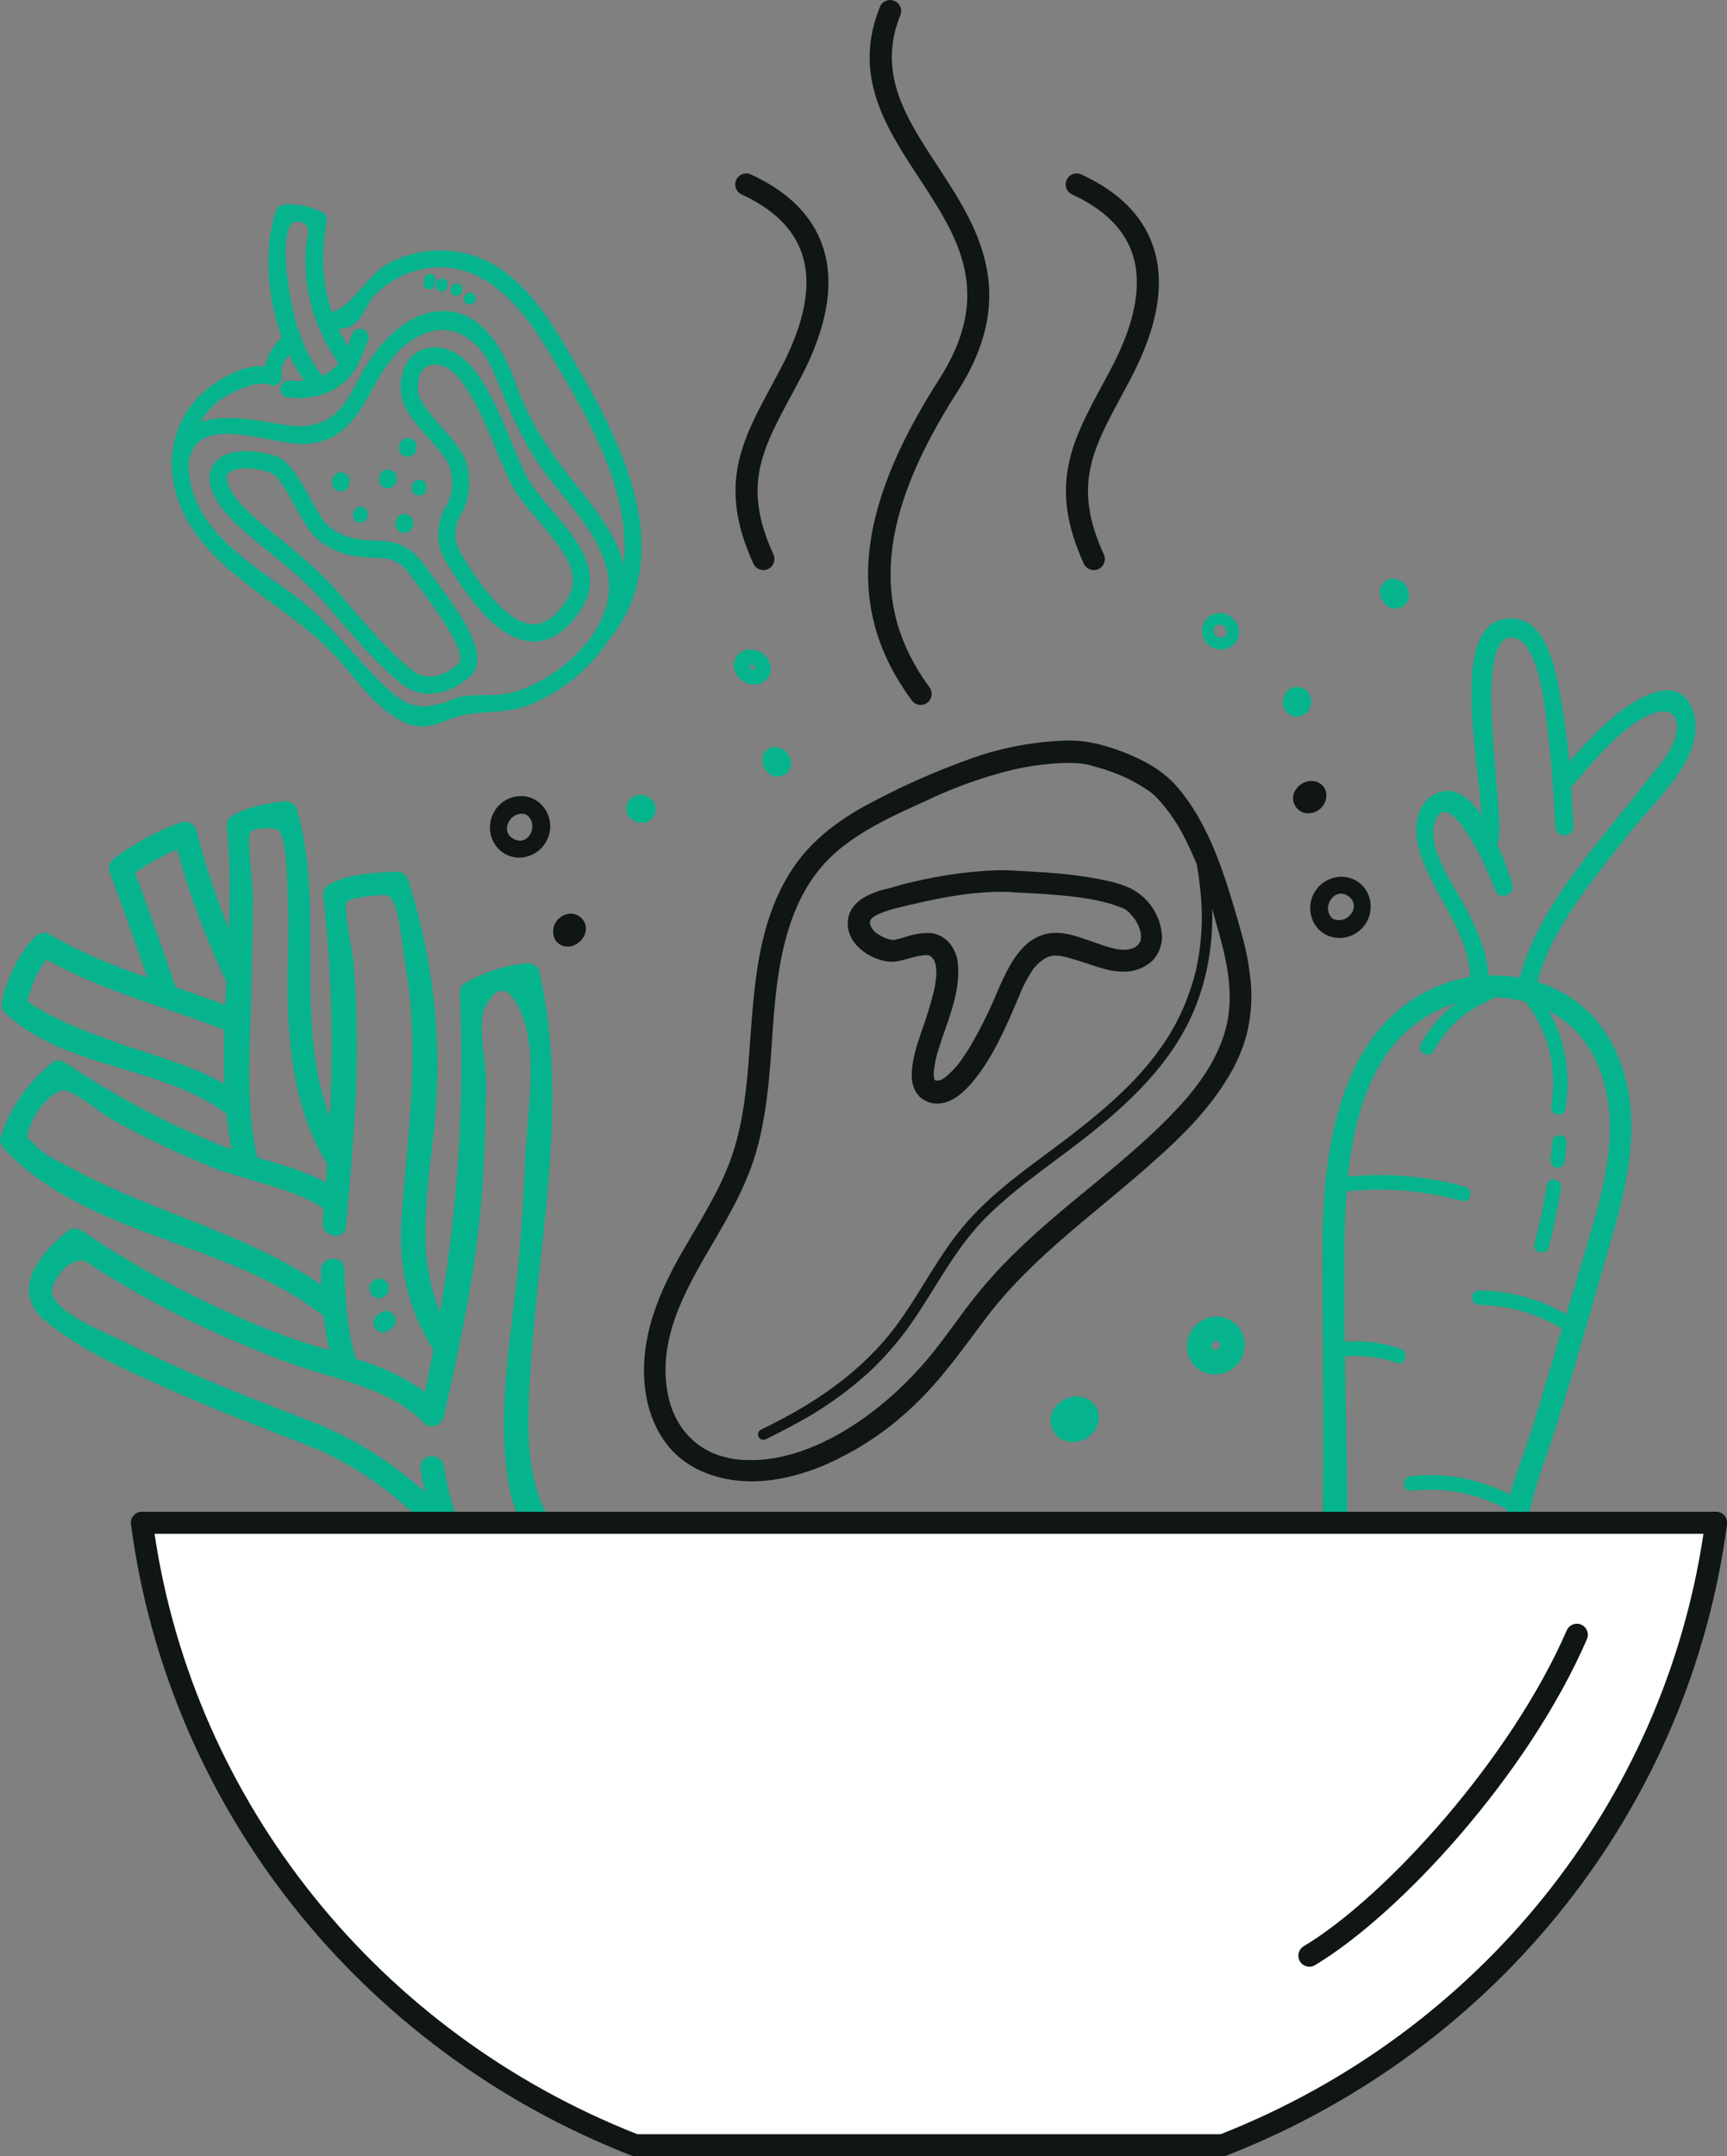 <?xml version="1.0" encoding="UTF-8" standalone="no"?>
<svg
   width="2019.379"
   height="2519.388"
   viewBox="0 0 2019.379 2519.388"
   version="1.1"
   xml:space="preserve"
   style="clip-rule:evenodd;fill-rule:evenodd;stroke-miterlimit:2"
   id="svg100"
   sodipodi:docname="Beef_Wok.svg"
   inkscape:version="1.2.1 (9c6d41e410, 2022-07-14)"
   xmlns:inkscape="http://www.inkscape.org/namespaces/inkscape"
   xmlns:sodipodi="http://sodipodi.sourceforge.net/DTD/sodipodi-0.dtd"
   xmlns="http://www.w3.org/2000/svg"
   xmlns:svg="http://www.w3.org/2000/svg"><rect x="0" y="0" width="2019.379" height="2519.388" fill="#808080" stroke="none"/><defs
   id="defs104" /><sodipodi:namedview
   id="namedview102"
   pagecolor="#ffffff"
   bordercolor="#000000"
   borderopacity="0.25"
   inkscape:showpageshadow="2"
   inkscape:pageopacity="0.0"
   inkscape:pagecheckerboard="0"
   inkscape:deskcolor="#d1d1d1"
   showgrid="false"
   inkscape:zoom="0.22955443"
   inkscape:cx="1110.8477"
   inkscape:cy="947.48771"
   inkscape:window-width="1920"
   inkscape:window-height="1001"
   inkscape:window-x="-9"
   inkscape:window-y="-9"
   inkscape:window-maximized="1"
   inkscape:current-layer="svg100" />
    <g
   transform="matrix(4.167,0,0,4.167,-70.865,-826.344)"
   id="g98">
        <path
   d="m 486.377,407.119 c -1.666,3.812 -5.058,7.339 -7.579,10.609 -12.597,16.401 -29.955,34.202 -35.337,54.75 -2.86,-0.495 -5.81,-0.707 -8.812,-0.624 -0.272,-6.143 -2.846,-11.889 -5.502,-17.412 -3.085,-6.41 -11.667,-17.402 -9.668,-24.93 3.45,-13.008 15.571,13.625 17.024,18.271 0.983,3.141 5.852,1.61 4.869,-1.531 -0.771,-2.468 -2.22,-6.862 -4.244,-11.352 0.132,-0.221 0.253,-0.464 0.326,-0.756 2,-8.107 -7.826,-57.594 3.844,-57.05 8.007,0.37 9.595,22.899 10.254,28.342 1.004,8.228 1.446,16.488 1.89,24.754 0.176,3.283 5.279,3.1 5.103,-0.183 -0.199,-3.664 -0.403,-7.33 -0.65,-10.991 6.146,-6.863 14.175,-17.368 22.845,-20.572 6.815,-2.522 8.171,2.891 5.637,8.675 z m -34.813,74.62 c 7.144,3.73 12.668,10.223 15.369,19.477 4.593,15.753 -0.405,32.129 -4.903,47.282 -1.822,6.139 -3.661,12.268 -5.493,18.395 -7.488,-4.357 -15.789,-6.617 -24.488,-6.716 -2.635,-0.032 -2.472,4.051 0.152,4.082 8.28,0.097 16.074,2.394 23.139,6.657 -2.428,8.122 -4.852,16.247 -7.278,24.365 -2.016,6.776 -4.642,13.325 -6.705,20.07 -0.212,0.702 -0.393,1.408 -0.578,2.113 -8.659,-4.463 -18.193,-6.274 -27.925,-5.185 -2.6,0.293 -2.467,4.378 0.149,4.087 9.448,-1.067 18.512,0.688 26.858,5.208 -1.058,5.468 -1.614,11.051 -2.948,16.483 -3.88,15.732 -11.238,30.664 -21.444,43.255 -2.085,2.577 -5.018,7.098 -7.984,8.847 -2.01,0.447 -4.027,0.885 -6.039,1.326 -4.008,2.877 -6.582,2.4 -7.727,-1.433 -1.939,-2.492 -2.231,-5.227 -2.246,-8.307 -0.03,-6.813 1.76,-13.831 2.315,-20.635 0.426,-5.224 0.687,-10.471 0.89,-15.738 5.075,-0.476 10.052,-0.121 15.032,1.188 2.548,0.668 3.443,-3.319 0.901,-3.989 -5.186,-1.36 -10.483,-1.766 -15.792,-1.298 0.601,-20.801 -0.144,-41.807 -0.444,-62.611 4.962,-0.381 9.794,0.21 14.591,1.793 2.501,0.824 3.386,-3.167 0.906,-3.987 -5.051,-1.664 -10.281,-2.296 -15.548,-1.898 -0.032,-3.299 -0.066,-6.604 -0.066,-9.887 0.009,-9.638 -0.254,-21.012 0.613,-32.321 10.958,-1.098 21.672,-0.212 32.307,2.713 2.543,0.699 3.438,-3.288 0.91,-3.984 -10.766,-2.958 -21.749,-3.906 -32.843,-2.85 2.215,-21.436 9.16,-41.813 30.495,-48.741 -4.108,3.057 -7.501,6.947 -10.044,11.614 -1.263,2.306 2.36,4.192 3.624,1.886 3.492,-6.404 8.796,-11.27 15.536,-14.093 0.476,-0.195 0.774,-0.528 0.988,-0.894 3.214,0.021 6.307,0.427 9.235,1.208 6.444,8.357 8.975,18.646 7.196,29.197 -0.438,2.588 3.543,3.503 3.98,0.908 1.658,-9.819 -0.007,-19.294 -4.691,-27.587 z m 30.422,-89.421 c -9.329,2.628 -17.796,11.912 -24.64,19.638 -0.479,-5.309 -1.104,-10.598 -2.028,-15.86 -1.272,-7.21 -3.5,-23.548 -13.386,-24.311 -18.865,-1.45 -10.16,37.778 -9.225,55.061 -3.443,-4.983 -7.71,-8.272 -12.579,-6.053 -6.552,2.988 -6.442,11.274 -4.537,16.995 3.814,11.458 13.566,22.111 13.966,34.499 -0.265,0.039 -0.528,0.055 -0.795,0.098 -0.111,0.016 -0.204,0.053 -0.301,0.076 -0.167,0.015 -0.331,0.026 -0.51,0.064 -33.647,7.617 -39.727,44.952 -39.805,74.195 -0.116,43.835 1.335,87.594 -2.522,131.23 -0.862,9.739 3.133,24.47 15.846,22.661 7.341,-1.044 13.061,-8.606 17.466,-13.86 5.994,-7.152 11.127,-15.082 15.247,-23.454 8.565,-17.392 9.49,-36.252 15.848,-54.236 7.044,-19.934 12.468,-40.574 18.462,-60.849 5.363,-18.145 10.227,-38.026 1.52,-55.978 -4.662,-9.61 -12.452,-15.732 -21.593,-18.56 3.982,-15.241 15.682,-28.684 25.104,-40.872 5.827,-7.529 16.394,-16.996 18.768,-26.584 1.867,-7.58 -1.547,-16.359 -10.306,-13.9 z m -27.475,124.328 c -1.21,0.046 -1.868,1.015 -1.963,2.113 -0.132,1.509 -0.288,3.019 -0.459,4.525 -0.126,1.093 0.381,2.18 1.54,2.442 0.983,0.228 2.316,-0.435 2.442,-1.539 0.215,-1.852 0.398,-3.711 0.557,-5.576 0.095,-1.098 -1.109,-2.003 -2.117,-1.965 z m -3.434,13.982 c -0.908,5.541 -2.063,11.021 -3.474,16.459 -0.664,2.551 3.32,3.449 3.986,0.905 1.409,-5.433 2.566,-10.918 3.47,-16.461 0.428,-2.589 -3.559,-3.505 -3.982,-0.903 z"
   style="fill:#05b48d;fill-rule:nonzero"
   id="path64" />
        <path
   d="m 211.089,701.996 c 2.77,-1.989 -0.287,-6.316 -3.077,-4.324 -0.34,0.24 -0.68,0.48 -1.015,0.719 -2.775,1.99 0.289,6.331 3.078,4.334 0.335,-0.239 0.674,-0.489 1.014,-0.729 z m -6.944,-8.955 c 1.391,-0.342 2.04,-2.155 1.587,-3.404 -0.535,-1.47 -2.003,-1.93 -3.404,-1.587 -0.624,0.159 -1.188,0.46 -1.693,0.854 -2.674,2.097 0.376,6.445 3.077,4.328 0.057,-0.174 0.199,-0.239 0.433,-0.191 z m 22.107,37.195 c -16.49,11.285 -25.854,-14.281 -32.354,-25.248 -5.59,-9.419 -10.933,-19.054 -17.043,-28.147 -6.117,-9.102 -12.9,-18.207 -18.909,-27.698 5.336,-2.093 10.121,-5.083 14.328,-8.885 6.332,8.592 13.741,16.69 19.262,23.922 7.191,9.42 14.529,18.74 21.83,28.08 7.364,9.427 27.367,28.064 12.886,37.976 z M 141.617,609.591 c -0.612,-4.211 -7.229,-3.695 -6.614,0.536 0.328,2.266 0.76,4.442 1.246,6.565 -9.73,-8.66 -20.056,-15.237 -32.839,-20.146 -17.121,-6.571 -34.3,-13.225 -50.667,-21.548 -5.569,-2.838 -18.239,-7.444 -21.028,-13.384 -1.104,-2.359 2.795,-8.138 5.627,-9.223 3.492,-1.344 3.356,-0.476 6.737,1.664 5.686,3.599 11.498,6.982 17.439,10.131 11.911,6.324 24.279,11.766 36.939,16.409 12.74,4.678 27.997,6.825 37.722,16.885 1.832,1.898 4.896,0.236 5.385,-1.959 4.83,-21.567 9.317,-42.313 10.81,-64.492 0.671,-10.056 0.981,-20.142 0.953,-30.222 -0.004,-4.664 -2.319,-15.387 -0.438,-19.493 5.159,-11.293 9.88,-1.338 11.45,4.01 3.036,10.323 0.86,24.05 0.264,34.641 -0.594,10.58 -1.041,21.191 -2.033,31.741 -1.94,20.682 -6.387,42.503 -2.754,63.249 1.245,7.136 4.85,14.173 9.39,20.937 -4.071,3.829 -8.758,6.694 -14.072,8.658 -6.478,-10.89 -11.673,-22.348 -13.517,-34.959 z M 37.424,526.069 c -3.287,-1.794 -8.03,-3.713 -10.475,-6.561 -3.028,-3.544 -2.739,-0.483 -1.715,-4.803 0.768,-3.193 5.983,-10.849 9.93,-10.575 2.896,0.199 9.983,6.221 12.341,7.556 9.249,5.269 18.89,9.852 28.757,13.847 9.574,3.881 23.069,5.812 31.595,11.727 -0.111,1.258 -0.207,2.513 -0.328,3.773 -0.385,4.229 6.143,5.443 6.539,1.186 1.856,-19.988 3.623,-39.61 2.932,-59.724 -0.164,-4.829 -0.432,-9.644 -0.785,-14.457 -0.167,-2.304 -3.016,-15.496 -1.851,-16.871 0.934,-1.111 10.641,-2.319 11.696,-1.639 3.013,1.935 3.929,15.136 4.469,18.044 4.36,23.658 1.261,46.406 -0.729,70.078 -1.222,14.557 1.104,26.787 8.809,39.221 -0.746,3.922 -1.55,7.867 -2.39,11.808 -5.654,-4.306 -12.412,-7.087 -19.413,-9.41 -2.369,-8.094 -3.001,-16.644 -3.16,-25.034 -0.082,-4.285 -6.699,-3.729 -6.621,0.527 0.03,1.288 0.068,2.565 0.123,3.855 -21.11,-14.65 -47.167,-20.208 -69.724,-32.548 z m 11.122,-35.827 c -6.782,-2.485 -13.805,-5.038 -20.048,-8.719 -5,-2.953 -3.938,-1.896 -2.576,-6.435 0.783,-2.584 2.362,-5.396 4.144,-7.696 16.122,9.054 32.949,13.026 49.892,19.768 -0.143,5.09 -0.178,10.159 0.036,15.198 -9.723,-5.732 -20.779,-8.198 -31.448,-12.116 z m 6.356,-47.214 c 3.747,-2.581 7.644,-4.745 11.818,-6.518 3.466,12.767 8.029,25.086 13.806,37.014 -0.114,2.207 -0.218,4.418 -0.322,6.624 -4.647,-1.776 -9.278,-3.397 -13.907,-4.973 -3.635,-10.774 -7.437,-21.484 -11.395,-32.147 z m 32.632,33.015 c 0.167,-8.875 0.415,-17.746 0.451,-26.617 0.004,-3.378 -1.911,-15.894 -0.693,-17.787 0.904,-1.404 7.177,-1.175 7.8,-0.616 2.669,2.387 2.462,15.72 2.667,19.438 0.497,8.746 -0.123,17.452 -0.045,26.196 0.146,16.45 2.345,33.924 11.116,48.157 -0.115,1.697 -0.215,3.393 -0.349,5.098 -5.931,-3.221 -12.665,-5.042 -19.282,-6.999 -3.534,-14.939 -1.949,-31.688 -1.665,-46.87 z m 131.245,212.376 c -7.301,-9.345 -14.639,-18.659 -21.832,-28.09 -7.172,-9.393 -14.047,-19.01 -21.101,-28.5 -8.657,-11.659 -10.719,-21.841 -10.532,-36.136 0.565,-41.533 12.512,-83.777 3.006,-125.086 -0.32,-1.374 -2.066,-2.3 -3.385,-2.17 -6.473,0.617 -11.818,2.463 -17.508,5.591 -0.999,0.539 -1.434,1.903 -1.385,2.966 1.442,30.633 -0.613,59.808 -5.523,89.253 -7.977,-18.97 -2.247,-38.628 -1.048,-59.372 1.221,-21.136 -1.565,-41.82 -7.961,-61.965 -0.434,-1.398 -1.966,-2.274 -3.376,-2.177 -6.223,0.415 -12.632,0.438 -18.277,3.347 -1.276,0.659 -2.36,1.816 -2.169,3.39 2.498,20.936 2.824,41.435 1.904,62.084 -10.461,-26.861 -1.152,-58.848 -9.33,-86.393 -0.401,-1.342 -2.011,-2.343 -3.386,-2.174 -4.83,0.587 -9.716,1.425 -14.058,3.687 -1.288,0.681 -2.346,1.809 -2.175,3.39 1.021,9.42 0.961,19.012 0.585,28.663 -3.679,-9.041 -6.786,-18.289 -9.21,-27.809 -0.441,-1.74 -2.701,-2.549 -4.253,-1.987 -6.825,2.489 -12.952,5.778 -18.773,10.126 -1.17,0.871 -1.715,2.453 -1.197,3.844 3.653,9.787 7.142,19.632 10.531,29.517 -9.379,-3.287 -18.626,-6.895 -27.609,-12.217 -1.333,-0.787 -2.987,-0.09 -3.956,0.884 -4.672,4.727 -7.769,11.902 -9.273,18.304 -0.279,1.175 0.297,2.362 1.144,3.146 16.91,15.629 43.235,14.434 61.346,27.692 0.203,0.148 0.401,0.267 0.602,0.365 0.33,3.352 0.78,6.696 1.406,10.006 -0.977,-0.346 -1.965,-0.693 -2.923,-1.078 C 63.805,513.343 49.298,505.688 35.641,496.494 34.469,495.7 32.81,495.357 31.6,496.34 c -6.6,5.315 -11.983,12.959 -14.494,21.068 -0.374,1.183 0.384,2.339 1.144,3.146 23.422,24.746 63.307,25.876 89.56,46.801 0.362,3.22 0.879,6.43 1.591,9.592 -4.958,-1.505 -9.878,-2.954 -14.431,-4.743 -19.291,-7.564 -37.648,-17.036 -54.815,-28.64 -1.166,-0.791 -2.84,-1.136 -4.045,-0.154 -8.658,7.054 -16.211,17.113 -6.316,25.336 9.999,8.309 22.722,13.797 34.47,19.038 12.606,5.625 25.474,10.603 38.348,15.549 15.136,5.811 26.707,14.999 37.908,26.684 4.637,11.264 11.344,21.263 18.619,32.318 12.358,18.773 24.088,37.468 35.056,57.087 6.288,11.26 17.11,24.533 31.966,19.976 11.895,-3.636 14.802,-16.753 9.992,-27.019 -4.115,-8.798 -11.444,-16.366 -17.374,-23.96 z m -1.816,23.007 c -0.212,0.393 -0.426,0.776 -0.643,1.171 -0.697,1.254 0.046,2.947 1.283,3.525 1.378,0.64 2.834,-0.025 3.531,-1.284 0.214,-0.383 0.431,-0.777 0.64,-1.16 0.696,-1.264 -0.042,-2.953 -1.279,-3.531 -1.378,-0.64 -2.834,0.024 -3.532,1.279 z m -0.941,-2.817 c 2.751,-2.017 -0.308,-6.359 -3.076,-4.324 -0.363,0.258 -0.719,0.526 -1.081,0.789 -2.751,2.022 0.308,6.358 3.078,4.333 0.356,-0.267 0.717,-0.535 1.079,-0.798 z M 125.94,571.472 c 0.334,-0.244 0.678,-0.489 1.013,-0.733 2.763,-1.999 -0.294,-6.331 -3.073,-4.33 l -1.023,0.734 c -2.764,1.995 0.3,6.336 3.083,4.329 z m -1.135,-9.616 0.253,-0.182 c 2.769,-1.995 -0.295,-6.335 -3.069,-4.335 -0.091,0.068 -0.173,0.131 -0.261,0.188 -2.769,1.995 0.3,6.335 3.077,4.329 z"
   style="fill:#05b48d;fill-rule:nonzero"
   id="path66" />
        <path
   d="M 498.566,625.331 H 56.816 c 10.525,79.64 64.79,145.775 138.445,174.556 h 164.86 c 73.655,-28.781 127.92,-94.916 138.445,-174.556 z"
   style="fill:#ffffff;fill-rule:nonzero"
   id="path68" />
        <path
   d="m 195.842,796.795 h 163.695 c 72.59,-28.575 124.2,-92.835 135.475,-168.37 H 60.372 c 11.275,75.53 62.885,139.79 135.47,168.37 z m 164.28,6.18 H 195.257 c -0.385,0 -0.765,-0.07 -1.125,-0.21 -76.09,-29.73 -129.88,-97.565 -140.38,-177.03 -0.12,-0.88 0.15,-1.77 0.74,-2.44 0.585,-0.67 1.43,-1.055 2.32,-1.055 h 441.755 c 0.89,0 1.735,0.385 2.325,1.055 0.585,0.67 0.855,1.56 0.74,2.44 -10.505,79.47 -64.295,147.3 -140.385,177.03 -0.36,0.14 -0.74,0.21 -1.125,0.21 z"
   style="fill:#101516;fill-rule:nonzero"
   id="path70" />
        <path
   d="m 384.427,746.735 c 22.5,-13.5 58.495,-51.82 75.055,-90"
   style="fill:#ffffff;fill-rule:nonzero"
   id="path72" />
        <path
   d="m 384.431,749.826 c -1.05,0 -2.075,-0.534 -2.655,-1.5 -0.875,-1.465 -0.4,-3.36 1.06,-4.24 23.105,-13.865 58.275,-52.765 73.81,-88.58 0.68,-1.565 2.5,-2.285 4.065,-1.605 1.57,0.68 2.285,2.5 1.61,4.065 -16.53,38.105 -52.475,77.125 -76.305,91.421 -0.495,0.299 -1.045,0.439 -1.585,0.439 z"
   style="fill:#101516;fill-rule:nonzero"
   id="path74" />
        <path
   d="m 231.222,358.174 c -1.17,0 -2.29,-0.67 -2.81,-1.805 -10.01,-21.91 -3.315,-34.325 5.16,-50.04 0.84,-1.555 1.7,-3.15 2.575,-4.805 6.78,-12.87 8.75,-23.695 5.86,-32.18 -2.36,-6.91 -8.04,-12.46 -16.88,-16.495 -1.55,-0.71 -2.235,-2.545 -1.525,-4.095 0.705,-1.555 2.54,-2.24 4.089,-1.53 10.451,4.77 17.236,11.54 20.166,20.125 3.46,10.155 1.365,22.62 -6.245,37.055 -0.88,1.675 -1.75,3.29 -2.6,4.86 -8.255,15.31 -13.71,25.425 -4.98,44.535 0.71,1.55 0.025,3.385 -1.525,4.095 -0.42,0.19 -0.855,0.28 -1.285,0.28 z m 92.725,0 c -1.17,0 -2.295,-0.67 -2.815,-1.805 -10.01,-21.905 -3.32,-34.315 5.15,-50.025 0.845,-1.555 1.71,-3.16 2.58,-4.82 6.785,-12.87 8.76,-23.695 5.865,-32.175 -2.355,-6.91 -8.036,-12.465 -16.875,-16.5 -1.555,-0.71 -2.235,-2.545 -1.53,-4.095 0.71,-1.555 2.545,-2.24 4.095,-1.53 10.45,4.775 17.235,11.545 20.16,20.13 3.465,10.155 1.36,22.62 -6.245,37.05 -0.885,1.68 -1.755,3.3 -2.605,4.875 -8.255,15.305 -13.705,25.415 -4.97,44.52 0.71,1.55 0.025,3.385 -1.525,4.095 -0.42,0.19 -0.855,0.28 -1.285,0.28 z m -48.59,37.82 c -0.95,0 -1.885,-0.435 -2.49,-1.26 -18.515,-25.135 -16.16,-52.895 7.635,-89.995 15.56,-24.265 5.275,-39.945 -5.615,-56.545 -9.24,-14.08 -18.791,-28.645 -10.965,-47.94 0.64,-1.58 2.445,-2.346 4.025,-1.705 1.585,0.645 2.345,2.445 1.705,4.03 -6.61,16.29 1.655,28.89 10.4,42.225 10.96,16.7 23.375,35.63 5.655,63.27 -22.21,34.63 -24.636,60.225 -7.865,82.995 1.01,1.375 0.72,3.31 -0.655,4.32 -0.555,0.41 -1.195,0.605 -1.83,0.605 z"
   style="fill:#101516;fill-rule:nonzero"
   id="path76" />
        <path
   d="m 136.455,276.454 -0.236,1.219 c -0.3,1.542 2.091,2.007 2.393,0.466 l 0.235,-1.22 c 0.3,-1.54 -2.092,-2.007 -2.392,-0.465 z m 20.153,47.912 c 1.444,3.489 2.808,6.787 4.122,9.343 1.818,3.542 4.72,6.941 7.793,10.539 6.61,7.739 12.853,15.048 7.654,22.819 -3.02,4.512 -6.231,6.761 -9.548,6.695 -8.451,-0.173 -17.373,-14.781 -20.732,-20.28 v -0.001 c -1.992,-3.257 -1.989,-7.408 0.007,-10.829 1.495,-2.56 3.078,-6.324 2.043,-12.759 -0.674,-4.194 -4.123,-8.057 -7.457,-11.793 -3.077,-3.447 -6.259,-7.009 -6.544,-10.14 -0.296,-3.284 0.557,-5.807 2.356,-7.019 0.131,-0.088 0.267,-0.17 0.407,-0.245 2.093,-1.101 4.991,-0.533 7.385,1.45 5.041,4.18 9.183,14.181 12.514,22.22 z m -21.79,-27.264 c -3.592,1.897 -5.393,5.985 -4.915,11.224 0.404,4.468 4.039,8.54 7.555,12.479 2.947,3.301 5.993,6.713 6.481,9.733 0.823,5.131 -0.318,7.968 -1.542,10.067 -2.753,4.714 -2.738,10.46 0.032,14.994 v -10e-4 c 6.262,10.245 14.658,22.03 24.116,22.226 2.466,0.05 4.821,-0.682 7.048,-2.184 2.105,-1.42 4.097,-3.53 5.961,-6.315 6.907,-10.328 -0.983,-19.565 -7.941,-27.715 -2.917,-3.412 -5.669,-6.636 -7.27,-9.756 -1.236,-2.409 -2.572,-5.631 -3.984,-9.042 -3.683,-8.893 -7.858,-18.971 -13.675,-23.793 -3.66,-3.031 -8.317,-3.784 -11.866,-1.917 z m -7.223,34.157 c -0.611,-0.905 -1.848,-1.169 -2.763,-0.621 -0.22,0.09 -0.417,0.229 -0.556,0.435 -0.673,0.998 -0.857,2.313 0.095,3.23 0.798,0.769 2.065,0.787 2.866,0.005 0.802,-0.784 1.003,-2.092 0.358,-3.049 z m 18.77,-51.703 c 0.33,-1.537 -2.062,-2.001 -2.393,-0.466 -0.024,0.116 -0.049,0.231 -0.073,0.347 -0.331,1.537 2.061,1.999 2.393,0.466 0.023,-0.117 0.049,-0.232 0.073,-0.347 z m 24.219,16.007 c 10.515,17.471 25.483,41.851 21.395,63.338 -0.293,-2.006 -0.819,-4.048 -1.653,-6.129 -2.906,-7.257 -8.047,-13.319 -12.837,-19.38 -6.629,-8.393 -12.177,-16.505 -15.781,-26.653 -3.493,-9.834 -9.735,-22.252 -22.442,-20.69 -7.51,0.921 -13.848,7.159 -17.918,13.03 -2.418,3.489 -4.108,7.326 -6.293,10.945 -4.347,7.212 -10.313,9.079 -18.353,7.792 -6.792,-1.088 -17.374,-3.421 -24.324,-0.383 1.458,-2.729 3.447,-5.166 5.933,-7.057 2.573,-1.959 10.678,-6.211 14.533,-4.524 1.699,0.743 3.193,-0.796 2.805,-2.478 -0.486,-2.113 0.962,-4.438 2.544,-6.333 1.389,3.009 3.029,5.808 4.893,8.308 -1.517,0.205 -3.076,0.226 -4.642,0.021 -2.583,-0.34 -3.372,3.644 -0.775,3.986 5.147,0.677 10.257,-0.223 14.544,-3.291 4.679,-3.345 5.62,-7.447 7.726,-12.293 1.038,-2.391 -2.616,-4.168 -3.661,-1.761 -0.653,1.502 -1.058,2.916 -1.562,4.28 -1.253,-1.981 -2.327,-3.996 -3.257,-6.042 2.127,-0.044 3.942,-0.481 5.614,-2.171 1.817,-1.838 2.617,-4.809 4.401,-6.791 2.751,-3.055 6.548,-5.521 10.44,-6.884 17.735,-6.216 30.417,7.445 38.67,21.16 z m 16.842,73.145 c -0.545,1.873 -1.347,3.693 -2.327,5.448 -0.128,0.164 -0.235,0.332 -0.365,0.495 -0.207,0.26 -0.335,0.529 -0.402,0.799 -5.004,8.016 -13.969,14.425 -22.321,17.117 -5.317,1.712 -10.35,0.546 -15.632,1.49 -1.837,0.329 -3.344,1.345 -5.103,1.825 -6.755,1.845 -10.328,0.759 -15.193,-3.649 -9.551,-8.656 -16.415,-19.081 -26.928,-26.836 -11.858,-8.748 -27.81,-17.992 -29.493,-34.297 -0.104,-1.002 -0.137,-2.014 -0.108,-3.025 1.903,-14.764 22.593,-5.829 31.717,-5.654 10.065,0.193 14.83,-5.812 19.238,-13.975 3.511,-6.499 7.595,-13.314 14.564,-16.556 9.394,-4.372 17.251,1.91 20.777,10.541 4.434,10.859 8.217,20.307 15.518,29.737 7.967,10.289 20.203,22.308 16.058,36.54 z m -86.398,-75.983 c -0.018,-0.06 -0.04,-0.119 -0.065,-0.177 -1.163,-3.205 -2.04,-6.525 -2.693,-9.853 -0.828,-4.224 -4.149,-24.277 3.009,-22.537 4.002,0.974 2.123,4.707 1.928,7.915 -0.225,3.649 -0.092,7.311 0.464,10.928 1.204,7.815 4.368,14.819 8.819,21.285 -0.114,0.135 -0.207,0.269 -0.33,0.404 -1.396,1.541 -3.052,2.687 -4.85,3.484 -2.747,-3.436 -4.77,-7.335 -6.282,-11.449 z m 42.58,-23.668 c -6.387,-0.625 -12.923,0.744 -18.437,4.061 -4.912,2.955 -9.883,12.49 -15.359,12.989 -2.794,-8.13 -3.235,-16.741 -1.468,-25.775 0.17,-0.878 -0.301,-1.834 -1.113,-2.217 -3.551,-1.676 -6.72,-2.387 -10.651,-2.023 -0.989,0.091 -1.581,0.747 -1.863,1.64 -3.304,10.474 -2.418,23.814 1.758,35.172 -2.182,2.401 -4.28,5.329 -4.761,8.532 -7.699,-0.911 -17.317,5.939 -21.09,11.214 -3.056,4.271 -4.628,9.007 -4.955,13.818 -0.081,0.48 -0.145,0.982 -0.188,1.505 -0.032,0.344 0.018,0.654 0.12,0.932 0.11,5.85 2.011,11.718 5.357,16.92 10.129,15.742 29.255,23.322 41.462,37.343 4.77,5.478 9.451,12.068 15.679,15.991 5.807,3.655 9.232,2.867 15.014,0.465 7.046,-2.925 14.939,-1.036 22.33,-4.018 6.088,-2.457 11.295,-5.852 15.904,-10.487 2.318,-2.331 4.366,-4.814 6.053,-7.429 0.146,-0.107 0.289,-0.231 0.419,-0.396 20.478,-25.787 0.868,-59.17 -13.161,-82.825 -7.051,-11.884 -16.242,-23.963 -31.05,-25.412 z m -3.723,8.696 c -0.041,0.172 -0.085,0.344 -0.127,0.516 -0.375,1.526 2.019,1.985 2.392,0.465 0.042,-0.172 0.086,-0.344 0.128,-0.516 0.375,-1.526 -2.018,-1.985 -2.393,-0.465 z m -10.432,65.377 c -0.222,0.092 -0.418,0.231 -0.556,0.437 -0.672,0.997 -0.858,2.312 0.096,3.229 0.799,0.771 2.063,0.788 2.866,0.006 0.802,-0.784 1.003,-2.093 0.358,-3.049 -0.611,-0.905 -1.848,-1.169 -2.764,-0.623 z m 18.785,-62.19 -0.208,0.139 c -1.302,0.878 0.06,2.899 1.363,2.021 l 0.207,-0.141 c 1.301,-0.876 -0.061,-2.898 -1.362,-2.019 z m -2.303,103.738 c -4.615,4.202 -9.823,4.903 -13.599,1.834 -6.059,-4.919 -11.487,-11.189 -16.738,-17.253 -1.694,-1.956 -3.383,-3.908 -5.093,-5.817 -4.898,-5.467 -10.508,-10.008 -15.455,-14.013 -5.756,-4.657 -10.725,-8.68 -13.327,-12.964 -0.879,-1.446 -2.186,-4.095 -1.04,-5.556 1.327,-1.694 6.026,-2.439 12.148,-0.522 2.394,0.749 4.958,5.435 7.22,9.569 2.021,3.697 3.933,7.189 6.212,9.153 5.731,4.94 11.642,5.111 17.358,5.277 l 0.271,0.009 c 3.187,0.091 6.097,1.613 7.983,4.174 0.704,0.955 1.458,1.965 2.246,3.015 4.891,6.535 15.069,20.132 11.814,23.094 z m -10.79,-28.518 c -2.632,-3.572 -6.692,-5.695 -11.134,-5.826 l -0.271,-0.006 c -5.466,-0.16 -10.187,-0.297 -14.825,-4.295 -1.722,-1.484 -3.542,-4.81 -5.302,-8.027 -2.756,-5.043 -5.61,-10.257 -9.569,-11.496 -5.584,-1.749 -13.268,-2.295 -16.562,1.896 -1.388,1.776 -2.383,4.98 0.768,10.169 2.97,4.886 8.195,9.114 14.245,14.011 4.83,3.911 10.304,8.341 14.985,13.567 1.694,1.891 3.368,3.825 5.048,5.764 5.364,6.197 10.912,12.604 17.248,17.75 4.669,3.79 10.888,3.693 16.45,-0.059 0.831,-0.561 1.648,-1.205 2.443,-1.926 5.984,-5.446 -3.198,-17.71 -11.296,-28.532 -0.783,-1.042 -1.53,-2.044 -2.228,-2.99 z m -2.325,-30.711 c 0.801,-0.782 1.003,-2.091 0.356,-3.049 -0.61,-0.905 -1.847,-1.167 -2.764,-0.621 -0.218,0.092 -0.414,0.231 -0.554,0.436 -0.673,0.998 -0.856,2.313 0.095,3.23 0.8,0.769 2.065,0.788 2.867,0.004 z m -18.764,9.665 c 0.8,-0.784 1.003,-2.091 0.358,-3.049 -0.611,-0.905 -1.848,-1.168 -2.763,-0.621 -0.222,0.09 -0.417,0.229 -0.556,0.436 -0.673,0.997 -0.857,2.313 0.095,3.23 0.799,0.769 2.063,0.787 2.866,0.004 z m 21.315,-0.045 0.017,0.026 c -0.05,0.081 -0.099,0.161 -0.147,0.242 0.057,-0.084 0.09,-0.178 0.13,-0.268 z m 0.402,1.353 c 0.655,-0.648 0.821,-1.736 0.289,-2.522 -0.493,-0.734 -1.453,-0.903 -2.193,-0.484 -0.075,0.026 -0.141,0.061 -0.208,0.105 -0.008,0.006 -0.019,0.007 -0.026,0.013 -0.013,0.009 -0.014,0.021 -0.027,0.032 -0.077,0.057 -0.161,0.103 -0.218,0.185 -0.55,0.816 -0.718,1.897 0.049,2.657 0.649,0.639 1.68,0.663 2.334,0.014 z m -16.898,6.237 0.017,0.026 c -0.05,0.08 -0.099,0.161 -0.147,0.242 0.055,-0.084 0.09,-0.176 0.13,-0.268 z m 0.402,1.353 c 0.655,-0.648 0.821,-1.736 0.289,-2.521 -0.495,-0.735 -1.453,-0.904 -2.193,-0.485 -0.075,0.025 -0.141,0.063 -0.208,0.105 -0.008,0.007 -0.019,0.007 -0.026,0.013 -0.013,0.009 -0.016,0.023 -0.027,0.032 -0.077,0.058 -0.161,0.103 -0.218,0.185 -0.55,0.816 -0.718,1.897 0.049,2.657 0.649,0.639 1.68,0.663 2.334,0.014 z"
   style="fill:#05b48d;fill-rule:nonzero"
   id="path78" />
        <path
   d="m 136.455,276.454 -0.236,1.219 c -0.3,1.542 2.091,2.007 2.393,0.466 l 0.235,-1.22 c 0.3,-1.54 -2.092,-2.007 -2.392,-0.465 z m 20.153,47.912 c 1.444,3.489 2.808,6.787 4.122,9.343 1.818,3.542 4.72,6.941 7.793,10.539 6.61,7.739 12.853,15.048 7.654,22.819 -3.02,4.512 -6.231,6.761 -9.548,6.695 -8.451,-0.173 -17.373,-14.781 -20.732,-20.28 v -0.001 c -1.992,-3.257 -1.989,-7.408 0.007,-10.829 1.495,-2.56 3.078,-6.324 2.043,-12.759 -0.674,-4.194 -4.123,-8.057 -7.457,-11.793 -3.077,-3.447 -6.259,-7.009 -6.544,-10.14 -0.296,-3.284 0.557,-5.807 2.356,-7.019 0.131,-0.088 0.267,-0.17 0.407,-0.245 2.093,-1.101 4.991,-0.533 7.385,1.45 5.041,4.18 9.183,14.181 12.514,22.22 z m -21.79,-27.264 c -3.592,1.897 -5.393,5.985 -4.915,11.224 0.404,4.468 4.039,8.54 7.555,12.479 2.947,3.301 5.993,6.713 6.481,9.733 0.823,5.131 -0.318,7.968 -1.542,10.067 -2.753,4.714 -2.738,10.46 0.032,14.994 v -10e-4 c 6.262,10.245 14.658,22.03 24.116,22.226 2.466,0.05 4.821,-0.682 7.048,-2.184 2.105,-1.42 4.097,-3.53 5.961,-6.315 6.907,-10.328 -0.983,-19.565 -7.941,-27.715 -2.917,-3.412 -5.669,-6.636 -7.27,-9.756 -1.236,-2.409 -2.572,-5.631 -3.984,-9.042 -3.683,-8.893 -7.858,-18.971 -13.675,-23.793 -3.66,-3.031 -8.317,-3.784 -11.866,-1.917 z m -7.223,34.157 c -0.611,-0.905 -1.848,-1.169 -2.763,-0.621 -0.22,0.09 -0.417,0.229 -0.556,0.435 -0.673,0.998 -0.857,2.313 0.095,3.23 0.798,0.769 2.065,0.787 2.866,0.005 0.802,-0.784 1.003,-2.092 0.358,-3.049 z m 18.77,-51.703 c 0.33,-1.537 -2.062,-2.001 -2.393,-0.466 -0.024,0.116 -0.049,0.231 -0.073,0.347 -0.331,1.537 2.061,1.999 2.393,0.466 0.023,-0.117 0.049,-0.232 0.073,-0.347 z m 24.219,16.007 c 10.515,17.471 25.483,41.851 21.395,63.338 -0.293,-2.006 -0.819,-4.048 -1.653,-6.129 -2.906,-7.257 -8.047,-13.319 -12.837,-19.38 -6.629,-8.393 -12.177,-16.505 -15.781,-26.653 -3.493,-9.834 -9.735,-22.252 -22.442,-20.69 -7.51,0.921 -13.848,7.159 -17.918,13.03 -2.418,3.489 -4.108,7.326 -6.293,10.945 -4.347,7.212 -10.313,9.079 -18.353,7.792 -6.792,-1.088 -17.374,-3.421 -24.324,-0.383 1.458,-2.729 3.447,-5.166 5.933,-7.057 2.573,-1.959 10.678,-6.211 14.533,-4.524 1.699,0.743 3.193,-0.796 2.805,-2.478 -0.486,-2.113 0.962,-4.438 2.544,-6.333 1.389,3.009 3.029,5.808 4.893,8.308 -1.517,0.205 -3.076,0.226 -4.642,0.021 -2.583,-0.34 -3.372,3.644 -0.775,3.986 5.147,0.677 10.257,-0.223 14.544,-3.291 4.679,-3.345 5.62,-7.447 7.726,-12.293 1.038,-2.391 -2.616,-4.168 -3.661,-1.761 -0.653,1.502 -1.058,2.916 -1.562,4.28 -1.253,-1.981 -2.327,-3.996 -3.257,-6.042 2.127,-0.044 3.942,-0.481 5.614,-2.171 1.817,-1.838 2.617,-4.809 4.401,-6.791 2.751,-3.055 6.548,-5.521 10.44,-6.884 17.735,-6.216 30.417,7.445 38.67,21.16 z m 16.842,73.145 c -0.545,1.873 -1.347,3.693 -2.327,5.448 -0.128,0.164 -0.235,0.332 -0.365,0.495 -0.207,0.26 -0.335,0.529 -0.402,0.799 -5.004,8.016 -13.969,14.425 -22.321,17.117 -5.317,1.712 -10.35,0.546 -15.632,1.49 -1.837,0.329 -3.344,1.345 -5.103,1.825 -6.755,1.845 -10.328,0.759 -15.193,-3.649 -9.551,-8.656 -16.415,-19.081 -26.928,-26.836 -11.858,-8.748 -27.81,-17.992 -29.493,-34.297 -0.104,-1.002 -0.137,-2.014 -0.108,-3.025 1.903,-14.764 22.593,-5.829 31.717,-5.654 10.065,0.193 14.83,-5.812 19.238,-13.975 3.511,-6.499 7.595,-13.314 14.564,-16.556 9.394,-4.372 17.251,1.91 20.777,10.541 4.434,10.859 8.217,20.307 15.518,29.737 7.967,10.289 20.203,22.308 16.058,36.54 z m -86.398,-75.983 c -0.018,-0.06 -0.04,-0.119 -0.065,-0.177 -1.163,-3.205 -2.04,-6.525 -2.693,-9.853 -0.828,-4.224 -4.149,-24.277 3.009,-22.537 4.002,0.974 2.123,4.707 1.928,7.915 -0.225,3.649 -0.092,7.311 0.464,10.928 1.204,7.815 4.368,14.819 8.819,21.285 -0.114,0.135 -0.207,0.269 -0.33,0.404 -1.396,1.541 -3.052,2.687 -4.85,3.484 -2.747,-3.436 -4.77,-7.335 -6.282,-11.449 z m 42.58,-23.668 c -6.387,-0.625 -12.923,0.744 -18.437,4.061 -4.912,2.955 -9.883,12.49 -15.359,12.989 -2.794,-8.13 -3.235,-16.741 -1.468,-25.775 0.17,-0.878 -0.301,-1.834 -1.113,-2.217 -3.551,-1.676 -6.72,-2.387 -10.651,-2.023 -0.989,0.091 -1.581,0.747 -1.863,1.64 -3.304,10.474 -2.418,23.814 1.758,35.172 -2.182,2.401 -4.28,5.329 -4.761,8.532 -7.699,-0.911 -17.317,5.939 -21.09,11.214 -3.056,4.271 -4.628,9.007 -4.955,13.818 -0.081,0.48 -0.145,0.982 -0.188,1.505 -0.032,0.344 0.018,0.654 0.12,0.932 0.11,5.85 2.011,11.718 5.357,16.92 10.129,15.742 29.255,23.322 41.462,37.343 4.77,5.478 9.451,12.068 15.679,15.991 5.807,3.655 9.232,2.867 15.014,0.465 7.046,-2.925 14.939,-1.036 22.33,-4.018 6.088,-2.457 11.295,-5.852 15.904,-10.487 2.318,-2.331 4.366,-4.814 6.053,-7.429 0.146,-0.107 0.289,-0.231 0.419,-0.396 20.478,-25.787 0.868,-59.17 -13.161,-82.825 -7.051,-11.884 -16.242,-23.963 -31.05,-25.412 z m -3.723,8.696 c -0.041,0.172 -0.085,0.344 -0.127,0.516 -0.375,1.526 2.019,1.985 2.392,0.465 0.042,-0.172 0.086,-0.344 0.128,-0.516 0.375,-1.526 -2.018,-1.985 -2.393,-0.465 z m -10.432,65.377 c -0.222,0.092 -0.418,0.231 -0.556,0.437 -0.672,0.997 -0.858,2.312 0.096,3.229 0.799,0.771 2.063,0.788 2.866,0.006 0.802,-0.784 1.003,-2.093 0.358,-3.049 -0.611,-0.905 -1.848,-1.169 -2.764,-0.623 z m 18.785,-62.19 -0.208,0.139 c -1.302,0.878 0.06,2.899 1.363,2.021 l 0.207,-0.141 c 1.301,-0.876 -0.061,-2.898 -1.362,-2.019 z m -2.303,103.738 c -4.615,4.202 -9.823,4.903 -13.599,1.834 -6.059,-4.919 -11.487,-11.189 -16.738,-17.253 -1.694,-1.956 -3.383,-3.908 -5.093,-5.817 -4.898,-5.467 -10.508,-10.008 -15.455,-14.013 -5.756,-4.657 -10.725,-8.68 -13.327,-12.964 -0.879,-1.446 -2.186,-4.095 -1.04,-5.556 1.327,-1.694 6.026,-2.439 12.148,-0.522 2.394,0.749 4.958,5.435 7.22,9.569 2.021,3.697 3.933,7.189 6.212,9.153 5.731,4.94 11.642,5.111 17.358,5.277 l 0.271,0.009 c 3.187,0.091 6.097,1.613 7.983,4.174 0.704,0.955 1.458,1.965 2.246,3.015 4.891,6.535 15.069,20.132 11.814,23.094 z m -10.79,-28.518 c -2.632,-3.572 -6.692,-5.695 -11.134,-5.826 l -0.271,-0.006 c -5.466,-0.16 -10.187,-0.297 -14.825,-4.295 -1.722,-1.484 -3.542,-4.81 -5.302,-8.027 -2.756,-5.043 -5.61,-10.257 -9.569,-11.496 -5.584,-1.749 -13.268,-2.295 -16.562,1.896 -1.388,1.776 -2.383,4.98 0.768,10.169 2.97,4.886 8.195,9.114 14.245,14.011 4.83,3.911 10.304,8.341 14.985,13.567 1.694,1.891 3.368,3.825 5.048,5.764 5.364,6.197 10.912,12.604 17.248,17.75 4.669,3.79 10.888,3.693 16.45,-0.059 0.831,-0.561 1.648,-1.205 2.443,-1.926 5.984,-5.446 -3.198,-17.71 -11.296,-28.532 -0.783,-1.042 -1.53,-2.044 -2.228,-2.99 z m -2.325,-30.711 c 0.801,-0.782 1.003,-2.091 0.356,-3.049 -0.61,-0.905 -1.847,-1.167 -2.764,-0.621 -0.218,0.092 -0.414,0.231 -0.554,0.436 -0.673,0.998 -0.856,2.313 0.095,3.23 0.8,0.769 2.065,0.788 2.867,0.004 z m -18.764,9.665 c 0.8,-0.784 1.003,-2.091 0.358,-3.049 -0.611,-0.905 -1.848,-1.168 -2.763,-0.621 -0.222,0.09 -0.417,0.229 -0.556,0.436 -0.673,0.997 -0.857,2.313 0.095,3.23 0.799,0.769 2.063,0.787 2.866,0.004 z m 21.315,-0.045 0.017,0.026 c -0.05,0.081 -0.099,0.161 -0.147,0.242 0.057,-0.084 0.09,-0.178 0.13,-0.268 z m 0.402,1.353 c 0.655,-0.648 0.821,-1.736 0.289,-2.522 -0.493,-0.734 -1.453,-0.903 -2.193,-0.484 -0.075,0.026 -0.141,0.061 -0.208,0.105 -0.008,0.006 -0.019,0.007 -0.026,0.013 -0.013,0.009 -0.014,0.021 -0.027,0.032 -0.077,0.057 -0.161,0.103 -0.218,0.185 -0.55,0.816 -0.718,1.897 0.049,2.657 0.649,0.639 1.68,0.663 2.334,0.014 z m -16.898,6.237 0.017,0.026 c -0.05,0.08 -0.099,0.161 -0.147,0.242 0.055,-0.084 0.09,-0.176 0.13,-0.268 z m 0.402,1.353 c 0.655,-0.648 0.821,-1.736 0.289,-2.521 -0.495,-0.735 -1.453,-0.904 -2.193,-0.485 -0.075,0.025 -0.141,0.063 -0.208,0.105 -0.008,0.007 -0.019,0.007 -0.026,0.013 -0.013,0.009 -0.016,0.023 -0.027,0.032 -0.077,0.058 -0.161,0.103 -0.218,0.185 -0.55,0.816 -0.718,1.897 0.049,2.657 0.649,0.639 1.68,0.663 2.334,0.014 z"
   style="fill:none;stroke:#05b48d;stroke-width:0.75px"
   id="path80" />
        <path
   d="m 359.147,574.739 c 0.435,0.51 0.25,1.285 -0.23,1.72 -0.595,0.545 -1.115,0.455 -1.63,0.105 -0.375,-0.545 -0.495,-1.14 0.09,-1.725 0.45,-0.455 1.3,-0.645 1.77,-0.1 z m -7.09,6.39 c 0.105,0.12 0.235,0.16 0.345,0.26 0.105,0.13 0.19,0.28 0.32,0.39 3.335,3 8.52,2.4 11.455,-0.84 2.84,-3.15 2.805,-8.125 -0.225,-11.13 -3.02,-2.995 -8.015,-3.02 -11.135,-0.145 -3.245,2.98 -3.74,8.11 -0.76,11.465 z m -39.655,18.05 c 0.19,0.405 0.435,0.77 0.71,1.115 0.285,0.39 0.605,0.75 0.99,1.06 2.505,2.005 6.155,1.64 8.595,-0.28 2.58,-2.035 3.71,-6.22 1.39,-8.925 -4.72,-5.515 -14.815,0.15 -11.685,7.03 z"
   style="fill:#05b48d;fill-rule:nonzero"
   id="path82" />
        <path
   d="m 227.71,384.644 c 0.386,-0.153 0.84,0.097 1.037,0.456 0.248,0.447 0.111,0.727 -0.18,0.953 -0.4,0.116 -0.79,0.069 -1.065,-0.376 -0.216,-0.349 -0.202,-0.871 0.208,-1.033 z m 2.9,5.274 c 0.089,-0.038 0.134,-0.103 0.215,-0.148 0.095,-0.039 0.2,-0.055 0.292,-0.107 2.379,-1.342 2.799,-4.43 1.226,-6.721 -1.527,-2.227 -4.632,-3.152 -6.971,-1.99 -2.33,1.162 -3.106,4.019 -1.796,6.354 1.365,2.423 4.488,3.683 7.034,2.612 z m 5.182,26.141 c 0.28,-0.028 0.55,-0.101 0.806,-0.196 0.284,-0.089 0.56,-0.201 0.812,-0.364 1.632,-1.053 1.966,-3.213 1.14,-4.975 -0.873,-1.864 -3.309,-3.306 -5.35,-2.492 -4.163,1.655 -2.173,8.516 2.592,8.027 z m -37.367,12.809 c 0.446,-0.105 0.825,-0.342 1.127,-0.655 1.349,-1.052 1.868,-3.05 1.038,-4.658 -1.045,-2.033 -3.656,-2.947 -5.646,-1.936 -1.788,0.908 -2.708,2.94 -1.883,4.89 0.933,2.198 3.229,2.851 5.364,2.359 z"
   style="fill:#05b48d;fill-rule:nonzero"
   id="path84" />
        <path
   d="m 203.334,602.244 c -4.963,-7.144 -6.284,-16.153 -5.328,-24.735 1.077,-9.367 4.769,-17.925 9.304,-26.144 4.848,-8.632 10.396,-16.933 14.055,-26.142 3.49,-8.786 4.786,-18.212 5.576,-27.596 1.572,-18.625 1.576,-38.714 12.005,-54.997 5.659,-8.942 14.316,-15.109 23.68,-19.864 8.256,-4.32 16.841,-8.115 25.677,-11.319 8.769,-3.279 18.024,-5.089 27.335,-5.456 3.394,-0.152 6.752,0.269 10.084,1.121 3.897,1.03 7.701,2.415 11.334,4.221 3.499,1.654 6.744,3.941 9.455,6.699 7.08,7.849 11.236,17.608 14.522,27.457 1.575,4.849 3.007,9.689 4.363,14.596 1.306,4.544 2.173,9.205 2.61,13.84 0.419,4.922 -0.023,9.791 -1.173,14.473 -1.218,4.606 -3.212,8.948 -5.838,13.036 -5.27,8.462 -12.478,15.654 -19.862,22.186 -16.003,14.43 -33.96,26.652 -47.108,43.849 -6.578,8.67 -12.744,17.653 -20.687,25.088 -7.343,7.039 -15.823,12.641 -25.142,16.679 -7.536,3.139 -15.939,5.145 -24.167,4.282 -8.227,-0.863 -15.934,-4.359 -20.695,-11.274 z m 12.839,3.161 c 1.4,0.662 2.952,1.189 4.512,1.572 1.628,0.46 3.274,0.633 4.995,0.738 3.663,0.152 7.352,-0.126 10.933,-0.987 8.032,-1.813 15.688,-5.737 22.535,-10.575 8.354,-5.897 15.638,-13.156 21.828,-21.346 3.132,-4.128 6.13,-8.409 9.33,-12.462 3.276,-4.12 6.755,-8.011 10.511,-11.742 7.436,-7.393 15.546,-14.025 23.733,-20.725 8.042,-6.707 15.933,-13.282 23.024,-20.913 5.779,-6.199 10.979,-13.513 13.285,-21.796 2.401,-8.638 0.86,-17.589 -1.5,-26.085 -0.703,-2.635 -1.482,-5.203 -2.185,-7.838 0.244,11.319 -1.884,22.565 -7.192,32.825 -6.359,12.14 -16.375,21.68 -26.97,30.104 -9.691,7.76 -20.258,14.53 -29.15,23.347 -8.435,8.412 -13.684,18.892 -20.333,28.709 -3.642,5.394 -7.907,10.389 -12.644,14.852 -6.556,5.935 -13.776,10.966 -21.584,15.024 -2.384,1.295 -4.91,2.58 -7.361,3.798 -0.744,0.387 -1.663,0.115 -2.05,-0.629 -0.386,-0.744 -0.114,-1.663 0.63,-2.05 14.686,-7.022 28.423,-16.19 38.161,-29.419 6.909,-9.37 11.956,-20.078 19.691,-28.821 7.973,-9.089 18.261,-16.02 27.85,-23.281 10.426,-8.004 20.743,-16.589 27.978,-27.739 3.811,-5.815 6.587,-12.342 8.299,-19.149 1.859,-8.023 2.224,-16.353 1.138,-24.484 -0.173,-1.883 -0.49,-3.774 -0.806,-5.666 -1.007,-2.365 -2.015,-4.731 -3.174,-6.962 -2.05,-4.158 -4.624,-7.987 -7.731,-11.345 -1.077,-1.218 -2.451,-2.31 -3.841,-3.116 -1.526,-0.957 -3.128,-1.847 -4.805,-2.669 -3.289,-1.57 -6.747,-2.717 -10.289,-3.654 l -1.063,-0.281 c -0.144,-0.009 -0.211,-0.085 -0.287,-0.018 -0.641,-0.111 -1.139,-0.213 -1.713,-0.248 -2.009,-0.123 -4.093,-0.179 -6.119,-0.015 -4.264,0.244 -8.477,0.85 -12.64,1.82 -8.48,2.073 -16.725,5.025 -24.516,8.797 -8.736,3.929 -17.769,7.985 -25.068,14.307 -13.769,12.047 -16.38,31.184 -17.652,48.459 -0.647,9.393 -1.15,18.794 -2.935,27.974 -0.855,4.556 -2.064,9.018 -3.771,13.378 -1.791,4.57 -4.005,8.971 -6.429,13.287 -8.247,14.76 -19.56,30.197 -16.546,48.022 1.207,7.347 5.143,13.636 11.921,17.002 z"
   style="fill:#101516;fill-rule:nonzero"
   id="path86" />
        <path
   d="m 275.579,487.59 c 1.469,-4.014 2.728,-8.113 3.7,-12.23 0.111,-0.641 0.249,-1.713 0.378,-2.641 0.035,-0.574 0.137,-1.072 0.096,-1.578 l -0.032,-0.65 c -0.059,-0.22 0.026,-0.431 -0.032,-0.65 -0.041,-0.507 -0.091,-0.87 -0.208,-1.309 l -0.185,-0.516 c -0.067,-0.076 -0.058,-0.219 -0.126,-0.295 -0.058,-0.22 -0.126,-0.296 -0.26,-0.448 l -0.068,-0.076 c 0,0 -0.067,-0.076 -0.134,-0.153 l -0.337,-0.38 -0.135,-0.152 -0.489,-0.246 -0.067,-0.076 c -0.144,-0.009 -0.574,-0.036 -0.861,-0.053 0,0 -0.87,0.091 -1.013,0.082 -0.583,0.108 -1.309,0.208 -1.968,0.384 -2.702,0.626 -5.22,1.768 -8.072,1.306 -4.986,-0.881 -10.447,-4.599 -10.84,-9.951 -0.296,-3.403 1.449,-6.032 4.222,-7.807 2.164,-1.235 4.597,-2.167 7.003,-2.667 8.802,-2.63 17.904,-4.306 27.089,-4.968 2.6,-0.129 5.2,-0.258 7.783,-0.1 0.143,0.009 0.287,0.018 0.43,0.026 8.254,0.433 16.508,0.866 24.616,2.514 3.628,0.726 7.601,1.689 10.558,3.958 3.859,2.828 6.179,7.29 6.463,12.06 -0.006,2.448 -0.94,4.767 -2.565,6.611 -2.14,2.029 -5.021,3.221 -7.899,3.189 -4.187,0.176 -8.184,-1.58 -12.072,-2.754 -1.906,-0.621 -3.956,-1.25 -5.947,-1.66 -0.143,-0.009 -0.641,-0.111 0,0 l -0.574,-0.035 c -0.287,-0.018 -0.574,-0.035 -0.861,-0.053 -1.004,-0.061 -2.034,0.308 -2.854,0.762 -1.792,1.042 -3.332,2.676 -4.307,4.489 -1.279,2.081 -2.348,4.248 -3.206,6.5 -3.369,8.002 -7.061,16.561 -12.588,23.351 -2.328,2.738 -5.247,5.727 -8.954,6.293 -2.187,0.442 -4.447,-0.272 -6.157,-1.745 -1.491,-1.531 -2.229,-3.592 -2.249,-5.61 -0.083,-4.541 1.405,-8.842 2.722,-12.722 z m 3.406,12.593 m 1.297,1.159 c 0.22,-0.058 0.363,-0.049 0.583,-0.108 l 0.295,-0.126 0.972,-0.588 c 0.077,-0.068 0.153,-0.135 0.305,-0.27 0.381,-0.337 0.685,-0.606 1.066,-0.943 0.532,-0.471 1.379,-1.355 1.54,-1.634 l 0.228,-0.202 0.466,-0.547 0.939,-1.239 c 1.186,-1.727 2.296,-3.388 3.347,-5.267 2.017,-3.549 3.899,-7.25 5.571,-11.036 3.513,-7.994 7.626,-19.911 18.328,-19.472 3.663,0.152 7.381,1.747 10.839,2.895 3.104,1.054 7.109,2.667 10.286,1.349 0.515,-0.184 0.82,-0.454 1.2,-0.791 l 0.077,-0.067 c 0.152,-0.135 0.161,-0.278 0.313,-0.413 0.389,-0.48 0.5,-1.121 0.536,-1.695 0.008,-0.144 -0.024,-0.794 -0.024,-0.794 -0.041,-0.506 -0.158,-0.945 -0.275,-1.384 l -0.126,-0.296 c 0.009,-0.144 -0.126,-0.296 -0.117,-0.439 -0.185,-0.516 -0.445,-0.964 -0.706,-1.412 -0.387,-0.743 -0.858,-1.276 -1.397,-1.885 -0.202,-0.229 -0.336,-0.381 -0.539,-0.609 -0.134,-0.152 -0.269,-0.305 -0.336,-0.381 -0.278,-0.161 -0.548,-0.465 -0.826,-0.626 -0.278,-0.161 -0.489,-0.246 -0.767,-0.407 -0.211,-0.085 -0.422,-0.17 -0.565,-0.179 -0.844,-0.339 -1.619,-0.603 -2.395,-0.866 -7.423,-2.254 -15.677,-2.687 -23.568,-3.17 l -4.38,-0.196 c -0.143,-0.008 -0.287,-0.017 -0.498,-0.102 -9.267,-0.351 -18.513,1.316 -27.499,3.43 -3.361,0.803 -7.077,1.511 -10.195,3.049 -0.448,0.26 -0.896,0.521 -1.277,0.858 -0.151,0.134 -0.229,0.202 -0.312,0.413 -0.077,0.067 -0.077,0.067 -0.154,0.134 l -0.008,0.144 c 0.077,-0.068 -0.112,0.641 -0.102,0.498 -0.026,0.43 0.1,0.726 0.293,1.097 0.126,0.296 0.319,0.668 0.52,0.896 0.202,0.229 0.338,0.381 0.54,0.609 -0.067,-0.076 -0.413,-0.313 0.135,0.153 0.825,0.626 1.727,1.185 2.781,1.61 0.7,0.331 1.552,0.527 2.269,0.571 1.233,-0.141 2.407,-0.501 3.657,-0.929 2.205,-0.729 4.46,-1.095 6.831,-1.022 4.506,0.492 7.291,4.406 7.678,8.678 0.782,8.4 -3.161,16.367 -5.509,24.144 -0.612,1.763 -0.946,3.687 -1.203,5.543 -0.026,0.43 -0.044,0.717 -0.07,1.148 -0.009,0.143 0.058,0.219 -0.018,0.287 -0.009,0.143 0.041,0.506 0.041,0.506 0.059,0.22 0.243,0.735 0.109,0.583 0.067,0.076 0.067,0.076 0.058,0.219 l 0.067,0.077 c 0,0 0.068,0.076 0.211,0.084 0.489,0.246 0.144,0.009 0,0 0.211,0.085 0.785,0.12 0.785,0.12 z m -0.793,0.024 0.067,0.076 c 0.076,-0.067 0.076,-0.067 -0.067,-0.076 z"
   style="fill:#101516;fill-rule:nonzero"
   id="path88" />
        <path
   d="m 361.055,376.467 c -1.581,1.634 -4.6,-0.302 -3.161,-2.268 1.446,-1.974 4.129,0.251 3.161,2.268 z m -5.848,-4.101 c -1.567,2.25 -0.952,5.374 1.204,7.009 2.244,1.702 5.476,1.354 7.229,-0.861 0.056,-0.068 0.068,-0.143 0.109,-0.216 0.044,-0.054 0.101,-0.084 0.14,-0.146 1.499,-2.406 0.663,-5.563 -1.69,-7.078 -2.276,-1.464 -5.424,-0.959 -6.992,1.292 z"
   style="fill:#05b48d;fill-rule:nonzero"
   id="path90" />
        <path
   d="m 410.768,368.291 c 0.23,-0.157 0.433,-0.353 0.614,-0.564 0.207,-0.217 0.399,-0.452 0.547,-0.726 0.967,-1.768 0.346,-3.988 -1.111,-5.287 -1.54,-1.374 -4.253,-1.617 -5.674,0.112 -2.9,3.523 1.712,9.154 5.624,6.465 z m -26.894,29.665 c 0.342,-0.308 0.569,-0.711 0.698,-1.152 0.723,-1.634 0.329,-3.786 -1.066,-4.936 -1.759,-1.457 -4.402,-1.113 -5.695,0.782 -1.163,1.701 -1.101,4.072 0.434,5.552 1.733,1.666 3.992,1.219 5.629,-0.246 z"
   style="fill:#05b48d;fill-rule:nonzero"
   id="path92" />
        <path
   d="m 180.168,455.759 c -0.215,-0.221 -0.474,-0.4 -0.735,-0.564 -0.281,-0.187 -0.574,-0.348 -0.903,-0.461 -2.125,-0.714 -4.44,0.395 -5.586,2.24 -1.211,1.958 -0.953,4.98 1.218,6.207 4.43,2.495 9.711,-3.648 6.006,-7.422 z m -18.897,-22.114 c -4.326,-2.096 -0.975,-8.274 3.312,-6.946 3.845,2.43 1.024,9.046 -3.312,6.946 z m 5.63,-11.22 c -0.115,-0.062 -0.226,-0.064 -0.343,-0.106 -0.09,-0.048 -0.149,-0.122 -0.249,-0.164 -4.37,-1.756 -9.321,0.457 -11.132,4.77 -1.761,4.163 -0.06,9.188 4.103,11.128 4.162,1.941 9.113,-0.016 11.168,-4.039 2.136,-4.185 0.587,-9.355 -3.547,-11.589 z"
   style="fill:#101516;fill-rule:nonzero"
   id="path94" />
        <path
   d="m 380.627,424.578 c 0.173,0.255 0.397,0.476 0.626,0.684 0.244,0.232 0.505,0.441 0.809,0.61 1.969,1.072 4.441,0.382 5.89,-1.236 1.533,-1.718 1.803,-4.738 -0.122,-6.324 -3.929,-3.227 -10.197,1.906 -7.203,6.266 z m 14.77,25.059 c 3.896,2.816 -0.477,8.318 -4.468,6.266 -3.365,-3.061 0.562,-9.086 4.468,-6.266 z m -7.493,10.072 c 0.103,0.081 0.211,0.103 0.319,0.164 0.081,0.064 0.126,0.146 0.217,0.205 3.999,2.488 9.259,1.169 11.791,-2.765 2.457,-3.794 1.655,-9.038 -2.109,-11.671 -3.76,-2.634 -8.977,-1.567 -11.698,2.039 -2.831,3.75 -2.204,9.11 1.48,12.028 z"
   style="fill:#101516;fill-rule:nonzero"
   id="path96" />
    </g>
</svg>
